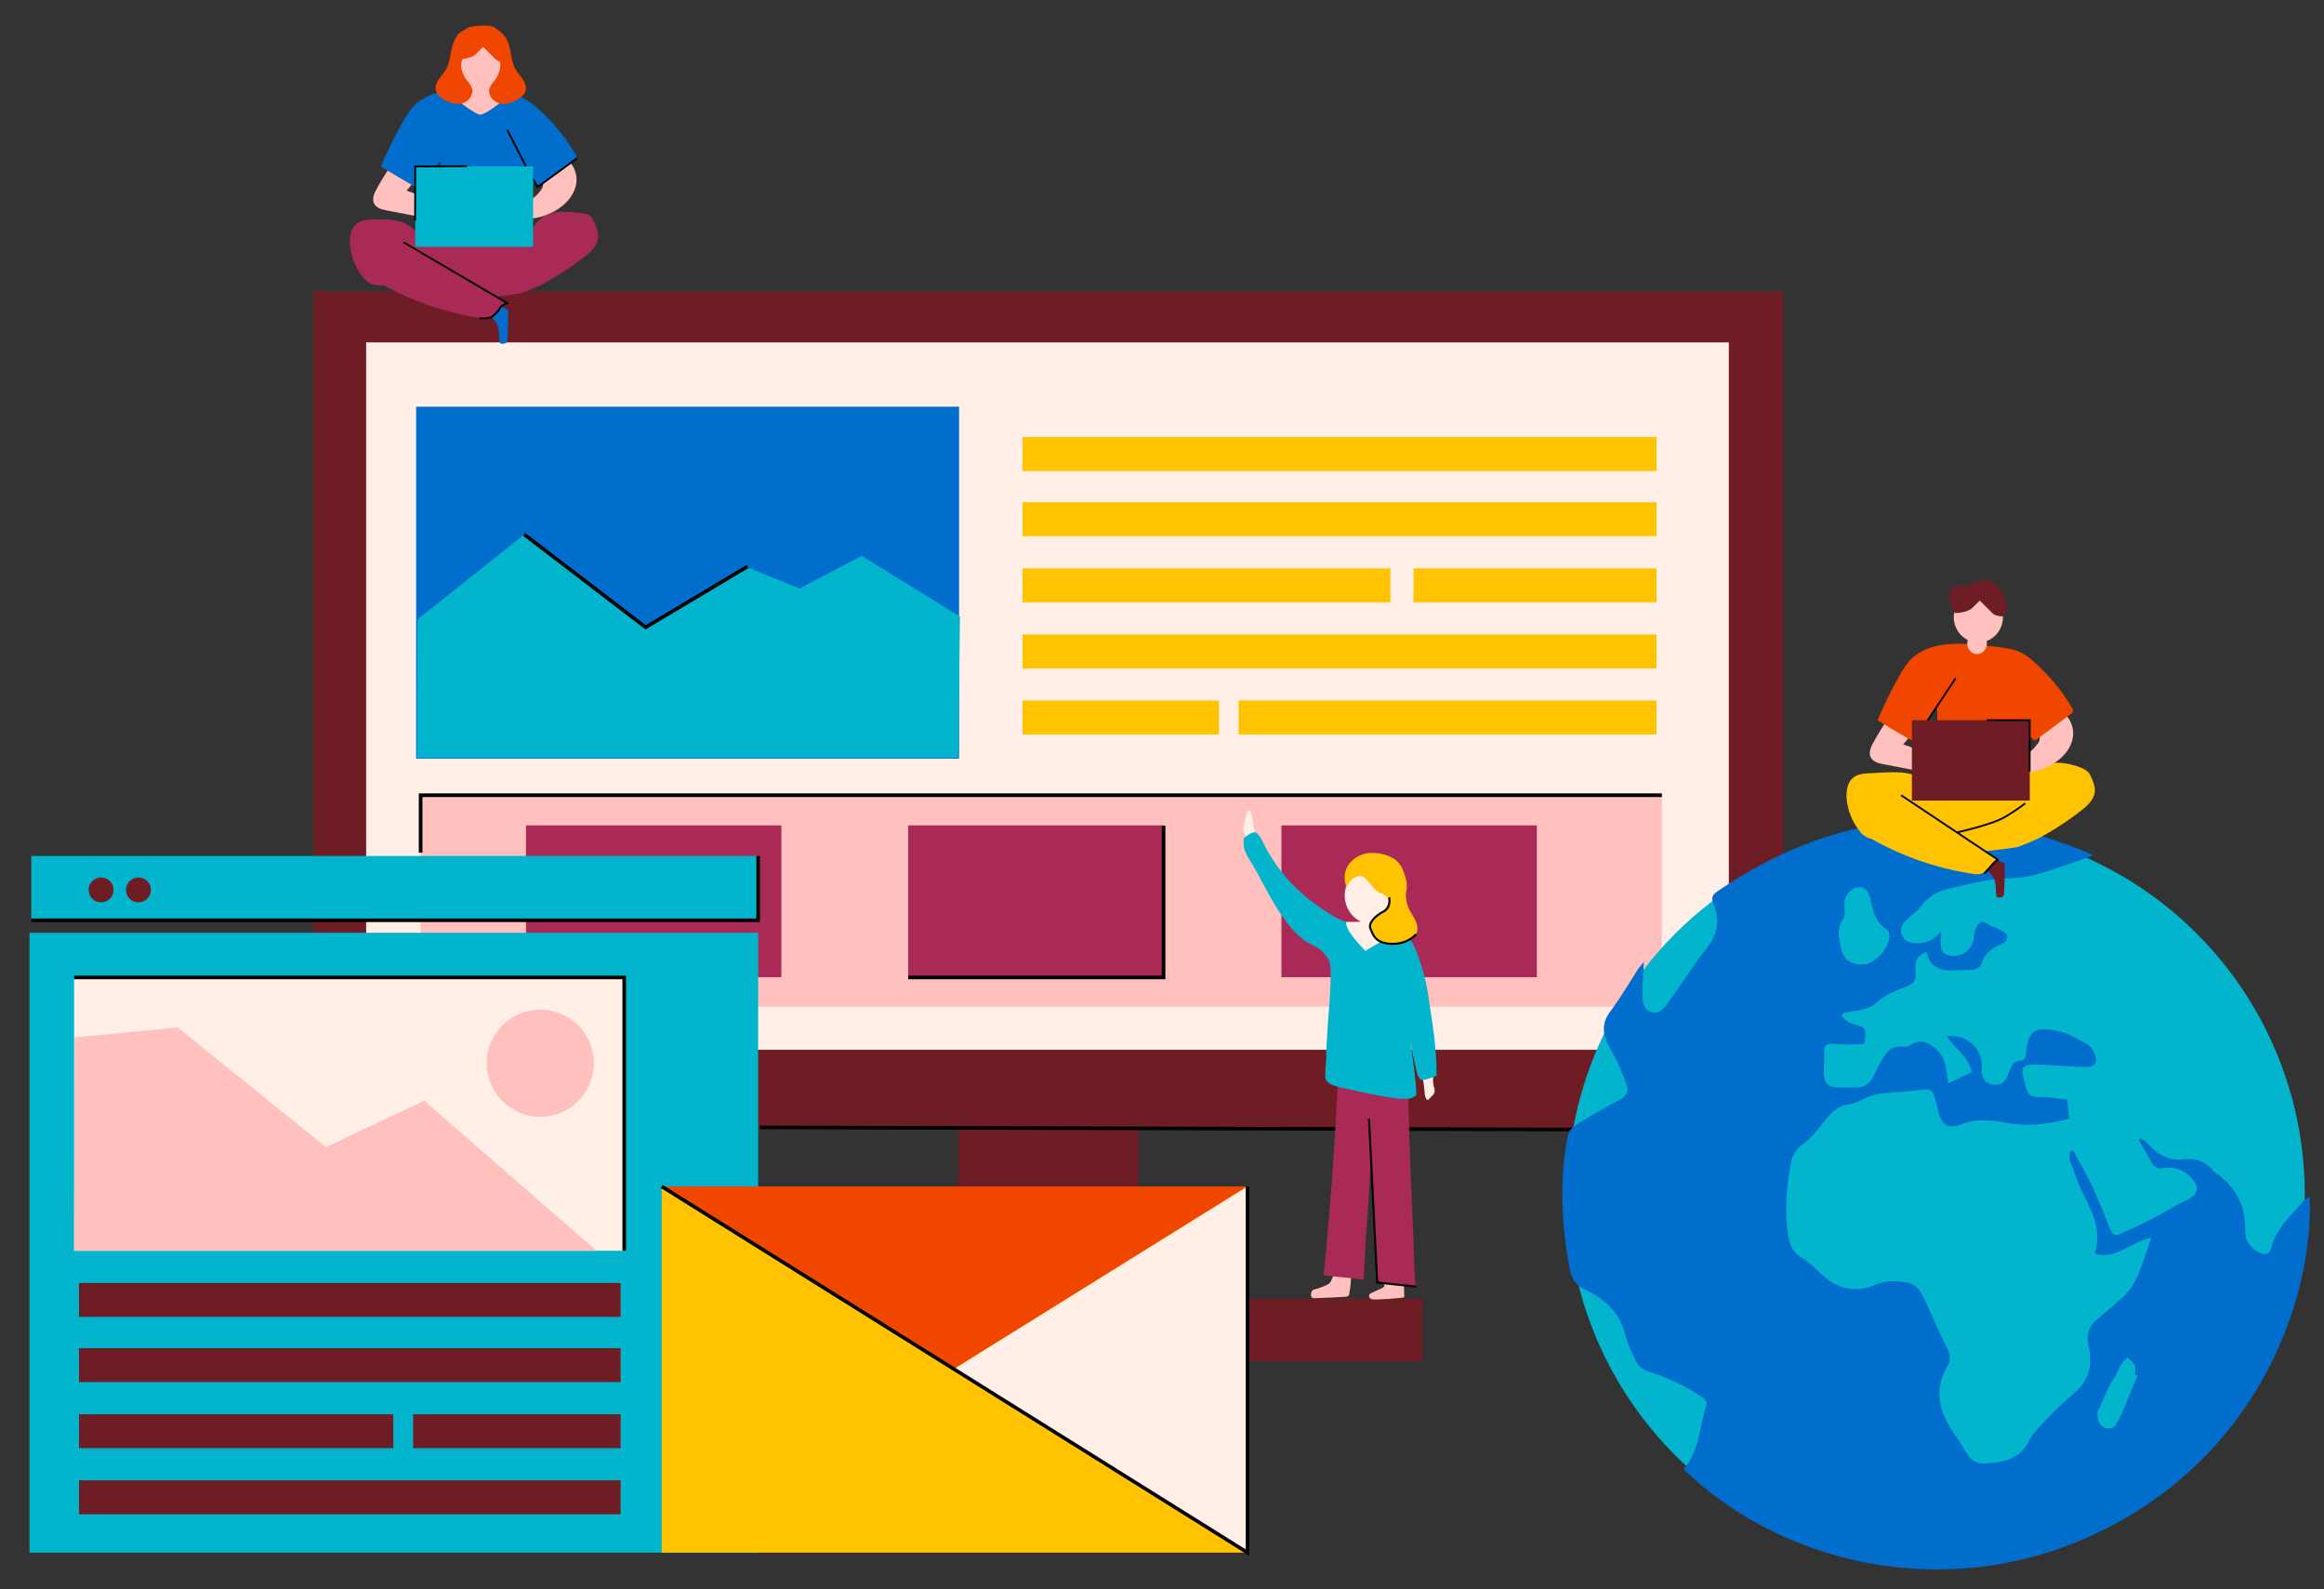 <svg xmlns="http://www.w3.org/2000/svg" viewBox="0 0 1301.26 889.76">
    <rect x="0" y="0" width="1301.26" height="889.76" fill="#333333" stroke="none"/>
    <defs>
        <style>
            .cls-1{fill:#6f1d24;}.cls-2{fill:#ffefe6;}.cls-3{fill:#016ecd;}.cls-4{fill:#ffc301;}.cls-5{fill:#ffc0be;}.cls-6{fill:#a92a56;}.cls-10,.cls-11,.cls-12,.cls-7{fill:none;stroke:#000;stroke-miterlimit:10;}.cls-7{stroke-width:2px;}.cls-8{fill:#02b5cd;}.cls-9{fill:#f14600;}.cls-11{stroke-width:1.15px;}.cls-12{stroke-width:2.04px;}
        </style>
    </defs>
    <title>Illustration Registration Page</title>
    <g id="Capa_2" data-name="Capa 2">
        <rect class="cls-1" x="536.51" y="611.18" width="101" height="141"/>
        <rect class="cls-1" x="383.51" y="727.18" width="413" height="35"/>
        <rect class="cls-1" x="175.51" y="163.18" width="823" height="469"/>
        <rect class="cls-2" x="205.01" y="191.68" width="763" height="396"/>
        <rect class="cls-3" x="233.01" y="227.68" width="304" height="197"/>
        <rect class="cls-4" x="572.51" y="244.68" width="355" height="19"/>
        <rect class="cls-4" x="572.51" y="281.18" width="355" height="19"/>
        <rect class="cls-4" x="572.51" y="355.18" width="355" height="19"/>
        <rect class="cls-4" x="572.51" y="318.18" width="206" height="19"/>
        <rect class="cls-4" x="791.51" y="318.18" width="136" height="19"/>
        <rect class="cls-4" x="693.51" y="392.18" width="234" height="19"/>
        <rect class="cls-4" x="572.51" y="392.18" width="110" height="19"/>
        <rect class="cls-5" x="235.51" y="445.56" width="695" height="118"/>
        <rect class="cls-6" x="294.51" y="462.06" width="143" height="85"/>
        <rect class="cls-6" x="508.51" y="462.06" width="143" height="85"/>
        <rect class="cls-6" x="717.51" y="462.06" width="143" height="85"/>
        <line class="cls-7" x1="425.52" y1="631.12" x2="957.48" y2="632.52"/>
        <rect class="cls-8" x="16.51" y="522.18" width="408" height="347"/>
        <circle class="cls-8" cx="1084.01" cy="668.68" r="206.5"/>
        <path class="cls-3"
              d="M1290.17,671.9c-7,8.17-15.39,15.39-18.35,26.33-1.27,4.72-3.9,4.57-7.41,2.62-4.7-2.61-7.39-6.66-7.27-11.9.33-14.15-5.45-24.91-17.06-32.73a3.42,3.42,0,0,1-.77-.7c-4.15-5.38-10.11-7.27-16.3-6.54-9.13,1.08-15.35-3-20.9-9.3a18.73,18.73,0,0,0-3.52-2.57l-1.09,1.08c2.22,3.85,4.69,7.59,6.58,11.6,1.59,3.35,3.81,4.67,7.39,4.14a16.77,16.77,0,0,1,15.16,5.17c5.31,5.39,4.42,9.51-2.33,12.8-7.48,3.65-14.61,8-22,11.83-4.93,2.54-10,4.7-15.09,7-2.89,1.35-4.48.17-5.61-2.59-3.43-8.38-6.75-16.82-10.59-25-3.07-6.55-6.84-12.77-10.3-19.13l-1.87.78c.11,1.85-.22,3.86.4,5.51,2.48,6.67,4.79,13.46,8,19.76,5,9.81,9.33,19.53,5.83,30.86-.08.25.23.62.46,1.18,11.36,2.93,19.48-6.77,31-9.25-2.67,7.67-4.52,14-7.1,20-1.76,4.09-3.94,8.33-7,11.45-5.59,5.69-12.14,10.43-17.93,15.95a13.37,13.37,0,0,0-3.38,7c-.45,2.48.15,5.22.63,7.78,1.76,9.45-.22,17.6-7.64,24.18-5.1,4.51-10.19,9.06-14.9,14-4.08,4.23-8.64,8.47-11.22,13.6-5.55,11.06-15.5,11.89-25.62,12.5a10,10,0,0,1-7.15-3.11c-2.92-3.31-4.77-7.55-7.37-11.18-8.94-12.44-14.16-25.3-5.5-40.13,2.27-3.88,1.39-7.51-.68-11.37-2.94-5.46-5.25-11.26-7.88-16.9-2.19-4.72-4.14-9.6-6.85-14a10.89,10.89,0,0,0-6.15-4.31c-6.33-1.6-12.73-1.69-19,1-11.13,4.69-20.92,2.23-29.67-5.79-3.6-3.3-7.14-6.82-11.24-9.36-4.84-3-6.81-7.19-7.61-12.41-2.09-13.64-1-27.14,1.51-40.62a17.12,17.12,0,0,1,7.62-11.36,38.13,38.13,0,0,0,7-6.88c5.06-6,8.76-13.35,17.95-14.69,4.21-.62,8.12-3.13,12.22-4.64a23.16,23.16,0,0,1,5.53-1.35c5.56-.57,11.14-.88,16.7-1.4,11.91-1.12,12-3.61,15.26,10.41,2,8.57,5.49,11.14,13.57,8.11,8.57-3.21,16.73-2.27,25.1-.71,11.73,2.19,23.12.66,34.93-2.38-.47-3.89-.9-7.41-1.29-10.68-5.64-.57-10.67-1.6-15.66-1.42-4.57.16-6.25-1.58-7.43-5.73-3.43-12.1-3-12.91,9.82-12.32,8,.37,16,1.11,24,1.22,4.81.06,6.47-2.28,5-6.77-.77-2.29-2.43-4.93-4.44-6-5.48-3-11.16-6.47-17.14-7.49-10.94-1.85-15.75-1.41-17.16,12.22a7.78,7.78,0,0,1-.12,2.07c-.37.87-1,2.31-1.56,2.3-6-.18-6.94,4.39-8.54,8.61s-5.09,5.81-9.31,4.67-5.48-4.7-5.17-8.65c.84-10.75-7.91-19.38-19.7-18.31,5,7.48,12.82,12.29,14,20.23l-13.1,6.28c-.49-3.25-.91-6.29-1.4-9.31-.9-5.55-4.1-9.41-8.78-12.37-3.9-2.46-7.35-2.19-11.06.39a7.31,7.31,0,0,1-4.53.74c-4.6-.46-7.78,1.63-10,5.33a119.75,119.75,0,0,0-6,11c-1.8,3.87-4.52,6.16-8.78,6.37-3.31.17-6.64.33-9.94.2-7.43-.28-9.21-2.25-9.15-9.73,0-3.14.24-6.29.12-9.42-.16-4.22,1.12-5.86,5.83-5.29,5.46.66,11.06.15,16.6.15,1.47-9.3,1.43-9.14-7.24-11.63-2-.58-3.62-2.61-5.42-4l.78-1.56a39.34,39.34,0,0,1,5-1.2c5.18-.59,9.92-1.27,14.23-5.23,3.73-3.44,8.83-5.67,13.67-7.55,7.66-3,8.11-3,7.71-11.57-.2-4.2,1.34-7,6.11-8.81,3.43,12.91,13.69,10.1,22.87,10,1.23,0,2.56.27,3.65-.11,1.46-.52,3.68-1.32,4-2.41,1.7-6.71,6.41-9.91,12.4-12.24,1.25-.48,2.52-3.06,2.31-4.45-.18-1.23-2.33-2.32-3.78-3.16-1.68-1-3.56-1.57-5.33-2.38s-3.47-2.41-5-2.17-2.86,2.26-3.47,3.82c-.87,2.23-.83,4.8-1.46,7.15a11.36,11.36,0,0,1-12.5,8c-4.84-.88-6.16-3.37-5.58-10.54.07-.86.15-1.71.3-3.4-4.39,5.83-9.85,7.53-16.09,6.77-6.05-.74-8.6-7-4.59-11.61,2.93-3.36,7-5.8,9.65-9.34,3.83-5.11,8.84-7.84,14.71-9.26,7.62-1.85,15.25-3.76,23-4.94,8.07-1.24,16.51-.68,24.36-2.63,11.36-2.82,22.34-7.19,34-11.08-1.64-.85-2.92-1.63-4.3-2.19q-109.11-44.4-206.24,22.26c-3.15,2.15-3.33,3.93-2,7.23,3.34,8.55,2.43,16.39-3.52,24-7.49,9.58-14.07,19.86-21.13,29.77-2.51,3.52-5,8.06-10.21,6.55-4.88-1.43-4.88-6.44-4.94-10.58-.08-5.5.41-11,.7-17.41a40.62,40.62,0,0,0-3,3.59c-5.26,8-10.07,16.37-15.79,24-5.51,7.41-4.06,13.82.17,21.07,3.56,6.12,6.21,12.82,8.82,19.44,1.61,4.08.13,7-4.17,9.24-8.52,4.38-16.8,9.26-24.91,14.36a10.06,10.06,0,0,0-3.86,6.14c-4.59,24.69-3.38,49.3,1.26,73.88,1,5.38,3.15,8.92,8.33,11.39,11,5.26,19.6,12.91,22.81,25.52a71.35,71.35,0,0,0,6.17,15,11,11,0,0,0,5.63,5.16c11,3.49,21.49,8.05,31,14.68,2.18,1.51,3.17,2.85,2.32,5.46-3.82,11.81-3.7,25-12.58,34.84,54.23,52.54,145,75,227.59,37.66,91.94-41.5,125.06-130,123.09-189.93C1292.08,670.7,1290.87,671.08,1290.17,671.9ZM1032.05,514.53c1.52-2.15.6-6,.72-9.14.19-5.09,5.39-9.95,10.09-8.48,2,.62,4,3.83,4.42,6.15,1.26,6.86,2.92,13.23,9.19,17.34a3.08,3.08,0,0,1,1.22,1.61c1.88,6.85-7.5,18.14-14.84,17.92-7.87-.23-10.86-3.08-12.34-10.59C1029.49,524.14,1028.54,519.49,1032.05,514.53Zm159.82,267.61c-1.68,4-3.25,8.07-5.21,11.93-1.45,2.85-2.87,6.64-7.13,5.48s-5.17-4.85-5.15-8.72l7.58-17c2.72-2.45,3.72-6.76,5.73-10.08a25.19,25.19,0,0,1,3.58-3.89c1.37,1.49,3.18,2.79,4,4.54.66,1.43.13,3.42.13,5.16l1.39.52C1195.14,774.08,1193.54,778.13,1191.87,782.14Z"/>
        <path class="cls-1"
              d="M1121.32,482.86a1.53,1.53,0,0,1,1.19,1.82q0,7.65-.38,15.3a2.21,2.21,0,0,1-2.57,2.41,1.61,1.61,0,0,1-1.49-.28,1.49,1.49,0,0,1-.29-.79c-.5-3.22,0-6.67-1.43-9.63-1-2.24-3-3.88-4.88-5.53a1.1,1.1,0,0,1-.41-.61c0-.33.26-.6.53-.81,1.29-1,3.19-3.08,4.76-3.55C1117.65,480.8,1120,482.32,1121.32,482.86Z"/>
        <path class="cls-4"
              d="M1140.92,430.22c6.77-4.89,15.59-3,19.59-2s8.36,2.75,9.68,5.38,3.1,6.36,2.7,9.77c-.52,4.4-4.15,7.7-7.64,10.42a164.24,164.24,0,0,1-24.09,15.65,110.89,110.89,0,0,1-11.65,4.78c-2,.47-13,1.75-15,2-48.51,6.23-37.19-5.52-63.53-6.45a15.18,15.18,0,0,1-5.2-.81,12.29,12.29,0,0,1-4.69-3.94,33.36,33.36,0,0,1-7.11-18.3c-.28-4.11.44-8.72,3.63-11.33,2.66-2.18,6.35-2.43,9.79-2.54,7.43-.23,21.53-2,27.31,2.71,3.87,3.13.62,10.15,5.48,11.18,4.13.86,8.13-1.53,12.08-3,6.91-2.52,14.48-2.22,21.83-1.88,3,.14,6.13-7.72,9.12-7.1,2.19.46,4.8-1.95,7-2.78C1134.38,430.39,1137.14,433,1140.92,430.22Z"/>
        <path class="cls-5"
              d="M1049.07,415.45c-1.51,2.67-3,6-1.49,8.68,1.32,2.42,4.37,3.18,7.08,3.7l31.22,6,2.64-10.58a146.5,146.5,0,0,1-22.88-6.56,78.84,78.84,0,0,0,10.1-14c-3-1.94-6-4.07-9.17-5.84-3.33-1.86-3.82-1.78-6.24,1.29A135,135,0,0,0,1049.07,415.45Z"/>
        <path class="cls-5"
              d="M1140.36,417c-2.45,3.61-6.42,5.82-10.25,7.9l.66,6.87a1,1,0,0,0,.25.7,1,1,0,0,0,.67.16A35.11,35.11,0,0,0,1148.9,428c5.56-3.21,10.38-8.31,11.64-14.61s-2-13.64-8.07-15.66c-3.3,1.81-11.8,4.84-11.8,8.14C1140.66,409.48,1144.13,413.2,1140.36,417Z"/>
        <path class="cls-9"
              d="M1085.49,361.39c-6.1,1.17-12,3.89-16.25,8.47a42.18,42.18,0,0,0-5.4,7.93,249.09,249.09,0,0,0-12.54,25.38q10.74,6.69,21.79,12.86c3.09-5.75,7-15,11.59-19.69.11,8.69.21,21.39.32,30.08a2.29,2.29,0,0,0,.33,1.39,2.2,2.2,0,0,0,1.67.56,377.69,377.69,0,0,0,48.17-.59l-1.37-17a27.17,27.17,0,0,1,5.63,3.89l19.94-14.9a2.39,2.39,0,0,0,.54-3.92,106.55,106.55,0,0,0-21.47-25.69,32.5,32.5,0,0,0-6.7-4.79c-3.53-1.77-7.49-2.43-11.4-2.93C1109.28,361,1096.52,359.29,1085.49,361.39Z"/>
        <ellipse class="cls-5" cx="1107.01" cy="360.18" rx="5.5" ry="6"/>
        <path class="cls-4"
              d="M1044,467.35a165.46,165.46,0,0,0,60.52,21.81,10.24,10.24,0,0,0,4.77-.05c4-1.31,5.32-6.75,9.23-8.24q-22.2-13-43.94-26.78c-4.06,1.54-8.86,3-12.54,5.33s-7.46,5.15-11.85,5.53C1047.61,465.17,1045.58,465.21,1044,467.35Z"/>
        <ellipse class="cls-5" cx="1107.73" cy="345.43" rx="13.77" ry="14.25"/>
        <path class="cls-5"
              d="M302.36,107c-2.45,3.61-6.42,5.82-10.25,7.9l.66,6.87a1,1,0,0,0,.25.7,1,1,0,0,0,.67.16A35.11,35.11,0,0,0,310.9,118c5.56-3.21,10.38-8.31,11.64-14.61s-2-13.64-8.07-15.66c-3.3,1.81-11.8,4.84-11.8,8.14C302.66,99.48,306.13,103.2,302.36,107Z"/>
        <path class="cls-1"
              d="M1093.51,328.18s-3,5-2,8a66.59,66.59,0,0,0,3,7s7,0,10-3l4-4,7,7c2,2,6,1.86,6,1.86s2,.14,2-5.86-5-12-9-14-13,3-13,3Z"/>
        <path class="cls-5"
              d="M211.07,105.45c-1.51,2.67-3,6-1.49,8.68,1.32,2.42,4.37,3.18,7.08,3.7l31.22,6,2.64-10.58a146.5,146.5,0,0,1-22.88-6.56,78.84,78.84,0,0,0,10.1-14c-3-1.94-6-4.07-9.17-5.84-3.33-1.86-3.82-1.78-6.24,1.29A135,135,0,0,0,211.07,105.45Z"/>
        <path class="cls-3"
              d="M247.49,51.39c-6.1,1.17-12.05,3.89-16.25,8.47a42.18,42.18,0,0,0-5.4,7.93A249.09,249.09,0,0,0,213.3,93.17Q224,99.86,235.09,106a68.32,68.32,0,0,1,11.59-15.69l.32,26.08a2.29,2.29,0,0,0,.33,1.39,2.2,2.2,0,0,0,1.67.56,377.69,377.69,0,0,0,48.17-.59l-1.37-17a27.17,27.17,0,0,1,5.63,3.89l19.94-14.9a2.39,2.39,0,0,0,.54-3.92,106.55,106.55,0,0,0-21.47-25.69,32.5,32.5,0,0,0-6.7-4.79c-3.53-1.77-7.49-2.43-11.4-2.93C271.28,51,258.52,49.29,247.49,51.39Z"/>
        <path class="cls-5"
              d="M286.51,50.18c0,3.32-14.47,14-17.5,14s-17.5-10.68-17.5-14,14.46-6,17.5-6S286.51,46.87,286.51,50.18Z"/>
        <ellipse class="cls-5" cx="269.73" cy="35.43" rx="13.77" ry="14.25"/>
        <path class="cls-3"
              d="M283.32,172.86a1.53,1.53,0,0,1,1.19,1.82q0,7.65-.38,15.3a2.21,2.21,0,0,1-2.57,2.41,1.61,1.61,0,0,1-1.49-.28,1.49,1.49,0,0,1-.29-.79c-.5-3.22,0-6.67-1.43-9.63-1.05-2.24-3-3.88-4.88-5.53a1.1,1.1,0,0,1-.41-.61c0-.33.26-.6.53-.81,1.29-1,3.19-3.08,4.76-3.55C279.65,170.8,282,172.32,283.32,172.86Z"/>
        <path class="cls-9"
              d="M256.51,19.18s-3,5-2,8l2,6s7,0,10-3l4-4,7,7c2,2,6,1.86,6,1.86s2,.14,2-5.86-5-12-9-14-14,0-14,0Z"/>
        <path class="cls-6"
              d="M302.92,122.22c6.77-4.89,16-3.88,24.25-2.55a5.36,5.36,0,0,1,5,3.89c1.53,3.07,3.1,6.36,2.7,9.77-.52,4.4-4.15,7.7-7.64,10.42a164.24,164.24,0,0,1-24.09,15.65,110.89,110.89,0,0,1-11.65,4.78c-2,.47-13,1.75-15,2-48.51,6.23-37.19-5.52-63.53-6.45a15.18,15.18,0,0,1-5.2-.81,12.29,12.29,0,0,1-4.69-3.94,33.36,33.36,0,0,1-7.11-18.3c-.28-4.11.44-8.72,3.63-11.33,2.66-2.18,6.35-2.43,9.79-2.54,7.43-.23,15.53,0,21.31,4.71,3.87,3.13,6.62,8.15,11.48,9.18,4.13.86,8.13-1.53,12.08-3,6.91-2.52,14.48-2.22,21.83-1.88a58.1,58.1,0,0,1,9.12.9c2.19.46,4.8,2.05,7,1.22C296.38,132.39,299.14,125,302.92,122.22Z"/>
        <path class="cls-6"
              d="M209,156.35a165.46,165.46,0,0,0,60.52,21.81,10.24,10.24,0,0,0,4.77,0c4-1.31,5.32-6.75,9.23-8.24q-22.2-13-43.94-26.78c-4.06,1.54-8.86,3-12.54,5.33s-7.46,5.15-11.85,5.53C212.61,154.17,210.58,154.21,209,156.35Z"/>
        <rect class="cls-2" x="41.51" y="547.18" width="308" height="153"/>
        <rect class="cls-8" x="17.51" y="479.18" width="407" height="36"/>
        <circle class="cls-1" cx="56.59" cy="498.18" r="6.98"/>
        <circle class="cls-1" cx="77.53" cy="498.18" r="6.98"/>
        <polygon class="cls-5"
                 points="41.75 580.79 99.51 575.18 182.51 642.18 237.51 616.18 333.94 700.18 41.51 700.18 41.75 580.79"/>
        <circle class="cls-5" cx="302.51" cy="595.18" r="30"/>
        <path class="cls-9"
              d="M261.07,16.65c-4.31.89-6.85,5.4-7.93,9.66s-1.29,8.86-3.5,12.66c-1.15,2-2.78,3.61-4,5.51s-2.12,4.26-1.49,6.45c.58,2,2.31,3.47,4.08,4.58,3.17,2,7.06,3.3,10.67,2.3s6.51-5,5.33-8.52a14.77,14.77,0,0,0-2.68-4.11,15.35,15.35,0,0,1-3.19-7.08,9.43,9.43,0,0,1,1.92-7.37A88.35,88.35,0,0,1,261.07,16.65Z"/>
        <path class="cls-9"
              d="M277.33,16.65c4.3.89,6.85,5.4,7.92,9.66s1.29,8.86,3.51,12.66c1.15,2,2.77,3.61,4,5.51s2.12,4.26,1.49,6.45c-.58,2-2.31,3.47-4.08,4.58-3.18,2-7.06,3.3-10.67,2.3s-6.51-5-5.34-8.52a15,15,0,0,1,2.69-4.11,15.45,15.45,0,0,0,3.19-7.08,9.47,9.47,0,0,0-1.92-7.37A88.35,88.35,0,0,0,277.33,16.65Z"/>
        <rect class="cls-4" x="370.51" y="664.18" width="328" height="205"/>
        <polygon class="cls-9" points="534.51 766.18 698.51 664.18 370.51 664.18 534.51 766.18"/>
        <polygon class="cls-2" points="698.51 664.18 534.51 766.18 698.51 869.18 698.51 664.18"/>
        <rect class="cls-1" x="44.22" y="718.21" width="303.29" height="19"/>
        <rect class="cls-1" x="44.22" y="754.71" width="303.29" height="19"/>
        <rect class="cls-1" x="44.22" y="828.71" width="303.29" height="19"/>
        <rect class="cls-1" x="44.22" y="791.71" width="175.99" height="19"/>
        <path class="cls-5"
              d="M744.32,718.44a9,9,0,0,1-2,1.16,37.35,37.35,0,0,1-6,2.17,3.41,3.41,0,0,0-1.52.69,3.26,3.26,0,0,0-.71,2.21,2.18,2.18,0,0,0,.24,1.43c.41.61,1.28.64,2,.62,5.65-.18,11.3-.43,16.94-.78a2.62,2.62,0,0,0,1.51-.4,2.66,2.66,0,0,0,.77-1.68,58,58,0,0,0,.9-8.32.73.73,0,0,0-.74-.92c-1.87-.4-6.43-2.1-8.22-1.32C746,714,745.84,717.17,744.32,718.44Z"/>
        <path class="cls-5"
              d="M775.14,719.18a2.33,2.33,0,0,1-.3,1.2,2.25,2.25,0,0,1-1.05.73l-5.48,2.5c-.72.33-1.53.75-1.73,1.52a1.87,1.87,0,0,0,1.12,2,5.29,5.29,0,0,0,2.47.34c5.14-.13,10.29-.49,15.4-1.07a1,1,0,0,0,.56-.2.87.87,0,0,0,.16-.67l-.3-9.27s-7.46-.83-8.14-.85C775,715.33,775.31,716.59,775.14,719.18Z"/>
        <rect class="cls-1" x="231.32" y="791.71" width="116.19" height="19"/>
        <path class="cls-6"
              d="M792.9,720.3c-7-.66-12.51-1.68-19.5-2.34a2.11,2.11,0,0,1-2-2.13c-2.07-30.14-1.85-37.35-3.92-67.5-1.3,30.32-2.6,37.7-3.9,68l-22.45-2.42q6.32-63,8.67-126.3c.06-1.45.38-3.23,2-3.73a5.32,5.32,0,0,1,2.68.12l27.6,6.18c9.46,2.12,6.13,12.19,6.29,18.75q.33,13.65.78,27.31.87,27.06,2.16,54.1C791.46,692.87,792,720.21,792.9,720.3Z"/>
        <path class="cls-2"
              d="M702,463.52c-.13-.69-.22-1.39-.32-2.08a31.6,31.6,0,0,0-2.08-8.26c-1.19.78-1.6,2.31-1.92,3.7l-.57,2.51-.2.88-.33,1.46a8.69,8.69,0,0,0-.27,4,5.84,5.84,0,0,0,1.17,2.23c1.08,1.38,3.78,4.46,5.64,2.74S702.32,465.36,702,463.52Z"/>
        <path class="cls-2"
              d="M797.66,611.41c.13,1.49.28,3.13,1.36,4.15a.68.68,0,0,0,.42.23.81.81,0,0,0,.54-.32l1.85-2a5,5,0,0,0,1.41-2.15,7.16,7.16,0,0,0-.48-3.24,15.66,15.66,0,0,1-.31-4.16c0-1,0-2.24-.89-2.79a2.72,2.72,0,0,0-1.5-.3c-3.15,0-3.89-.05-3.35,3.1C797.13,606.42,797.46,608.91,797.66,611.41Z"/>
        <path class="cls-8"
              d="M707.55,472.27c-1.06-2.12-2.09-4.35-3.88-5.91s-5.18,1.35-7.11,2.73c-1.24,7.33,2.63,11,6.25,17.53,7.71,13.83,18,36.3,32.52,42.6a20.16,20.16,0,0,1,8.79,8.33c.93,1.86.94,6.32.93,8.4-.06,14.84-2.41,32-2.47,46.84,0,2.08-1.08,9.77-.14,11.63,1.17,2.32,4.58,3.44,7,4,12.49,2.87,21.53,5.12,34.25,6.65.64.08,5.94.13,6.42-.29s2.84-1.1,2.87-1.73c.26-6.46-3.12-29-4.21-35.34l-6.33-37.31q3.9,29.13,10.41,57.83A14.36,14.36,0,0,0,795,604c1.27,1.63,7.42-1.06,9.34-1.82,0-17.21-2.3-28.67-4.59-44.73a114.33,114.33,0,0,0-6.88-25.23c-2.29-5.74-4.67-9.85-12.62-11.47-8.38-1.71-16.07-2.2-24.19-4-6.88-1.55-14.32-6.87-20-10.93A92.56,92.56,0,0,1,707.55,472.27Z"/>
        <path class="cls-2"
              d="M753.91,516.11c-1.18,4,7.79,13.22,10.66,16.26,2.16-1.72,13.55-7.66,15.71-9.38.64-.5-7.94-3.69-7.57-4.41a5,5,0,0,0,.38-2.61,23.39,23.39,0,0,0-.58-4.17,20,20,0,0,0-8.5-1.22c-.48,0-1,4.69-1.34,5-1,.87-7.46.3-8.76.53"/>
        <ellipse class="cls-2" cx="768.74" cy="501.08" rx="16.34" ry="15.8"
                 transform="translate(129.18 1159.11) rotate(-78.91)"/>
        <path class="cls-4"
              d="M753,489.54a15.84,15.84,0,0,0,.93,7.19s1.94-5.34,6.71-6.31,7.44,7.85,12.18,9.4c3.09,1,10.16,7.83,10.16,7.83s3.15-2.27,4.47-9-3-14.61-7-17.74-11.7-4-15.76-3.09S754.07,482.12,753,489.54Z"/>
        <path class="cls-4"
              d="M778.87,480c5.29,2.09,7.54,7.79,8,12.86s-.31,10.29,1.68,15.12c1,2.5,2.74,4.76,3.91,7.21s1.76,5.32.47,7.63c-1.18,2.12-3.7,3.33-6.21,4.14-4.48,1.45-9.73,1.94-14.11-.08s-7.2-7.21-4.92-10.92c1-1.63,2.77-2.74,4.33-4a16.84,16.84,0,0,0,5.63-7.17,9.91,9.91,0,0,0-.82-8.77A90.29,90.29,0,0,0,778.87,480Z"/>
        <path class="cls-10" d="M226,135.68l58,34s-3.48,1.11-4.24,3.06-4.76,4.94-4.76,4.94a19.12,19.12,0,0,1-6.43.47"/>
        <line class="cls-10" x1="284.01" y1="72.68" x2="294.45" y2="93.05"/>
        <polyline class="cls-10" points="298.01 99.68 301.01 104.68 323.01 88.68"/>
        <rect class="cls-8" x="232.51" y="93.18" width="66" height="45"/>
        <polyline class="cls-10" points="261.42 93.05 232.51 93.18 232.41 123.45"/>
        <polyline class="cls-10" points="1064.51 445.18 1118.51 481.18 1115.01 484.68 1111.03 488.99"/>
        <path class="cls-10" d="M1096.12,465.92s18.89-4.24,25.89-8.24a103.27,103.27,0,0,0,12-8"/>
        <line class="cls-10" x1="1095.01" y1="379.68" x2="1071.65" y2="414.89"/>
        <rect class="cls-1" x="1070.51" y="403.18" width="66" height="45"/>
        <polyline class="cls-10" points="1112.51 403.18 1136.51 403.18 1136.43 431.9"/>
        <polyline class="cls-7" points="41.51 547.18 349.51 547.18 349.51 700.18"/>
        <polyline class="cls-7" points="17.51 515.18 424.51 515.18 424.51 479.18"/>
        <polyline class="cls-7" points="651.51 462.18 651.51 547.18 508.51 547.18"/>
        <polyline class="cls-11" points="766.52 626.21 771.11 717.96 792.9 720.26"/>
        <path class="cls-11"
              d="M777.8,502.33s1.42,5.68-3.21,8-8.65,6.59-7.21,9.62,2.31,8.08,11.62,8.42S792.9,523,792.9,523"/>
        <polyline class="cls-7" points="698.51 664.18 698.51 869.18 370.51 664.18"/>
        <polygon class="cls-8"
                 points="233.76 346.79 293.6 299.18 361.51 351.18 418.58 317.63 447.62 329.45 482.51 311.18 537.51 345.18 536.51 424.18 233.51 424.18 233.76 346.79"/>
        <polyline class="cls-12" points="235.51 477.34 235.51 445.18 930.51 445.18"/>
        <polyline class="cls-7" points="293.51 299.18 361.51 351.18 418.51 317.18"/>
    </g>
</svg>